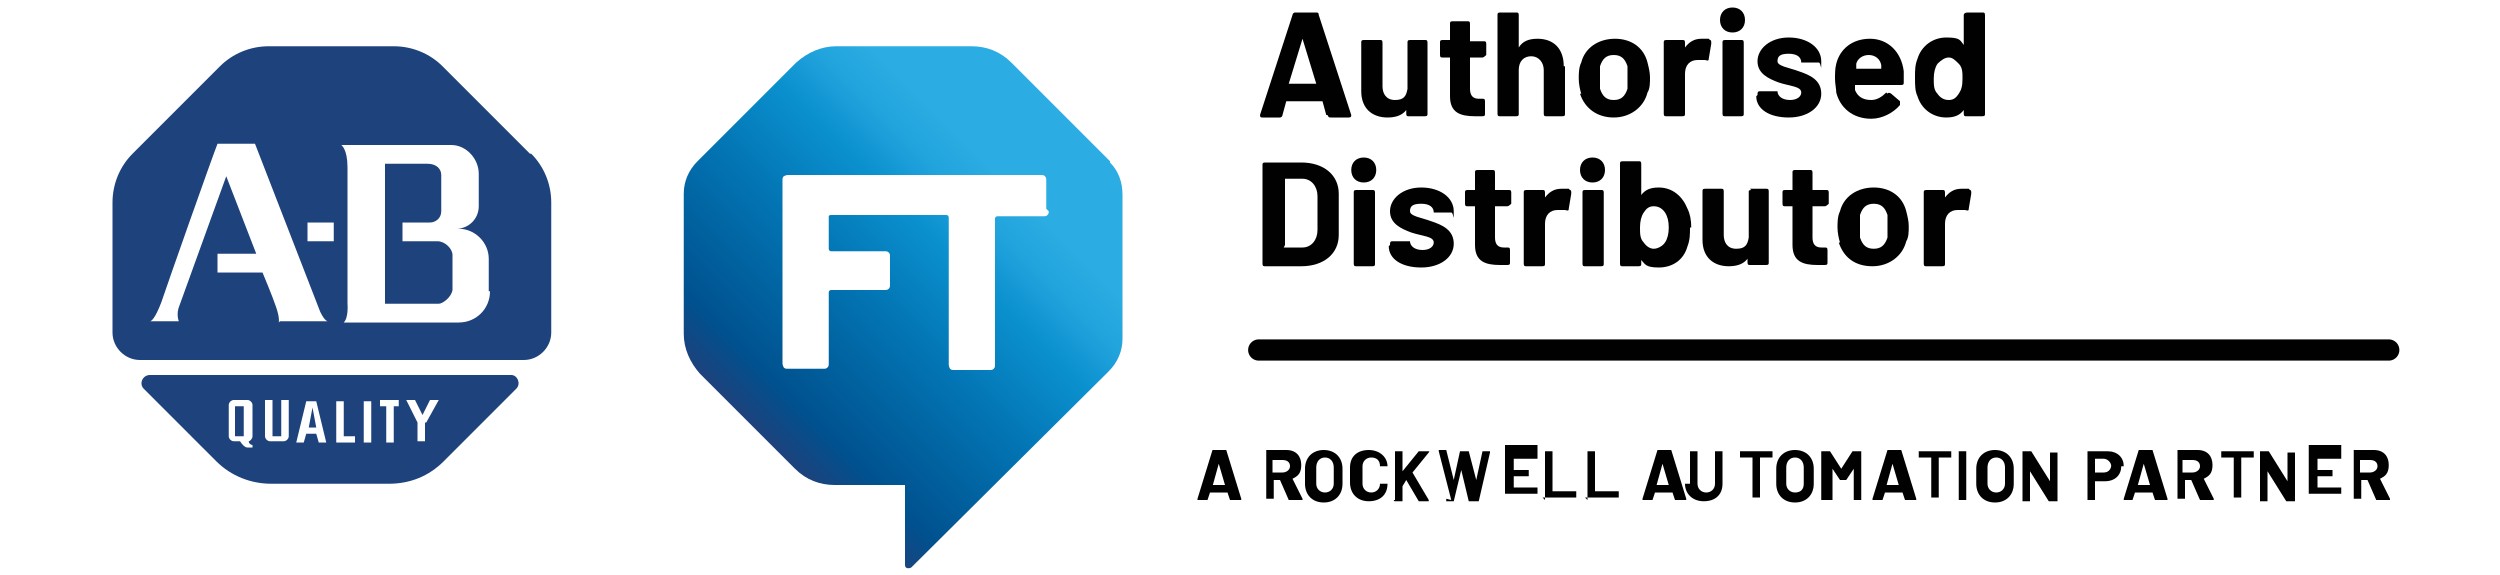 <?xml version="1.0" encoding="UTF-8"?>
<svg id="Layer_1" data-name="Layer 1" xmlns="http://www.w3.org/2000/svg" version="1.1" xmlns:xlink="http://www.w3.org/1999/xlink" viewBox="0 0 200 46">
  <defs>
    <style>
      .cls-1 {
        fill: url(#linear-gradient);
      }

      .cls-1, .cls-2, .cls-3, .cls-4, .cls-5, .cls-6 {
        stroke-width: 0px;
      }

      .cls-2 {
        fill: #231f20;
      }

      .cls-3 {
        fill: #cd1f40;
      }

      .cls-4 {
        fill: #010101;
      }

      .cls-7 {
        fill: none;
        stroke: #010101;
        stroke-linecap: round;
        stroke-miterlimit: 10;
        stroke-width: 1.7px;
      }

      .cls-5 {
        fill: url(#linear-gradient-2);
      }

      .cls-6 {
        fill: #1d427c;
      }

      .cls-8 {
        display: none;
      }
    </style>
    <linearGradient id="linear-gradient" x1="29.9" y1="-36.5" x2="54" y2="-78.3" gradientTransform="translate(0 78.6)" gradientUnits="userSpaceOnUse">
      <stop offset=".3" stop-color="#cd1f40"/>
      <stop offset=".9" stop-color="#f58023"/>
    </linearGradient>
    <linearGradient id="linear-gradient-2" x1="59.8" y1="14.4" x2="84.6" y2="39.2" gradientTransform="translate(0 48) scale(1 -1)" gradientUnits="userSpaceOnUse">
      <stop offset="0" stop-color="#1d427c"/>
      <stop offset=".1" stop-color="#00518e"/>
      <stop offset=".4" stop-color="#0375b4"/>
      <stop offset=".6" stop-color="#0b91cf"/>
      <stop offset=".7" stop-color="#20a2dc"/>
      <stop offset=".8" stop-color="#2bace2"/>
    </linearGradient>
  </defs>
  <g class="cls-8">
    <g id="Logo_Bug" data-name="Logo Bug">
      <g id="RA_Logo_-_Left_4C" data-name="RA Logo - Left 4C">
        <g>
          <path class="cls-1" d="M35.2,14.3L53.6.6c.1,0,.2-.3,0-.5,0,0-.2-.1-.3-.1h-15.1c-1.7,0-3.5.7-4.6,1.9l-9.6,9.6c-1.2,1.2-1.9,2.9-1.9,4.6v13.6c0,1.7.7,3.5,1.9,4.6l9.6,9.6c1.2,1.2,2.9,1.9,4.6,1.9h13.1c.2,0,.3-.1.3-.3s0-.3-.2-.3l-26-12.2c-1.1-.5-1.8-1.6-1.8-2.8v-6.5c0-.7.3-1.3.9-1.7l3.7-2.8v-5.1h6.9Z"/>
          <polygon class="cls-3" points="53.1 19.5 51.3 24.3 54.8 24.3 53.1 19.5"/>
          <path class="cls-3" d="M38.1,19.7c0-1.6-1.1-1.7-2.2-1.7h-2.3v3.6h2.2c1.2,0,2.3-.1,2.3-1.9Z"/>
          <path class="cls-3" d="M66.4,11.8l-8.9-8.9c-.5-.5-1.3-.6-1.9-.2l-17.3,11.6c3.3.2,5.2,1.5,5.2,4.6s-1.4,4.3-3.8,4.6h0c1,.2,1.8.7,2.4,1.5.2.2.3.6.4.8l1.4,4.1,5.8-14.7c.2-.5.7-.9,1.3-.8h5.2l6.8,17.1h-4.2c-.9,0-1.7-.6-2-1.4h0l-.6-1.8h-6.3l-1.2,3.2h-9.3c-.5,0-.9-.4-1-.8l-1.6-4.5c-.2-.8-1-.9-1.7-.9h-1.5v6.3h-5.2v-10.5l-3.2,2.1c-.3.2-.5.5-.5.9v6.6c0,.4.3.8.6,1l29.8,12.5c.6.2,1.2.1,1.6-.3l9.6-9.6c1.1-1.1,1.7-2.5,1.7-4v-14.3c0-1.5-.6-3-1.7-4Z"/>
        </g>
      </g>
    </g>
    <g id="Byline_rule" data-name="Byline rule">
      <path class="cls-2" d="M177.6,32.1h-97.6c-.2,0-.4-.2-.4-.4s.2-.4.4-.4h97.6c.2,0,.4.2.4.4s-.1.4-.4.4h0Z"/>
      <g>
        <path class="cls-2" d="M77.6,44.7l-.2-.6s0,0,0,0h-1.6s0,0,0,0l-.2.6s0,0,0,0h-.8s1.3-4.3,1.3-4.3c0,0,0,0,0,0h1s0,0,0,0l1.3,4.2h0q0,0,0,0h-.8s0,0,0,0h0ZM76.1,43.3h1.1s0,0,0,0l-.6-1.8h0l-.6,1.9s0,0,0,0h0Z"/>
        <path class="cls-2" d="M82.7,44.7l-.8-1.7s0,0,0,0h-.6v1.7s0,0,0,0h-.8s0,0,0,0v-4.2s0,0,0,0h1.8c.2,0,.5,0,.7.1.2,0,.4.3.5.5,0,.2.2.5.2.7s0,.5-.2.7c-.1.2-.4.4-.6.4h0s.9,1.8.9,1.8h0c0,0,0,0,0,0h-.7c0,0,0,0,0,0ZM81.2,41.1v1.1s0,0,0,0h.8c.1,0,.3,0,.4-.1,0,0,.2-.2.2-.4s0-.3-.2-.4c-.1,0-.3-.2-.4-.1h-.9s0,0,0,0h0Z"/>
        <path class="cls-2" d="M84.9,44.6c-.2-.1-.5-.3-.6-.6s-.2-.6-.2-.8v-1.3c0-.3,0-.6.2-.8.1-.2.3-.4.6-.6.6-.3,1.2-.3,1.7,0,.2.1.5.3.6.6s.2.6.2.8v1.3c0,.3,0,.6-.2.8-.1.2-.3.4-.6.6s-.6.2-.9.2-.6,0-.9-.2ZM86.3,43.8c.1-.1.2-.4.2-.6v-1.4c0-.2,0-.4-.2-.6-.1-.1-.4-.2-.6-.2s-.4,0-.6.2-.2.4-.2.6v1.4c0,.2,0,.4.2.6.1.1.4.2.6.2s.4,0,.5-.2Z"/>
        <path class="cls-2" d="M88.8,44.6c-.2-.1-.4-.3-.6-.6s-.2-.5-.2-.8v-1.4c0-.3,0-.6.2-.8.1-.2.3-.4.6-.6.3-.1.6-.2.9-.2s.6,0,.8.2c.2,0,.4.3.6.5s.2.5.2.8c0,0,0,0,0,0h-.7s0,0,0,0h0c0-.2,0-.4-.2-.6-.3-.3-.8-.3-1.1,0-.1.1-.2.3-.2.6v1.5c0,.2,0,.4.2.5.1.1.3.2.6.2.4,0,.7-.3.7-.6h0c0-.1,0-.1,0-.2h.7s0,0,0,0c0,0,0,0,0,0,0,.3,0,.6-.2.8-.1.2-.3.4-.6.5-.3.1-.6.2-.8.2-.4,0-.6,0-.9-.2Z"/>
        <path class="cls-2" d="M91.9,44.7h0v-4.3s0,0,0,0h.8v1.8h0l1.4-1.8s0,0,0,0h.8s0,0,0,0h0s-1.4,1.8-1.4,1.8h0s1.5,2.4,1.5,2.4h0c0,0,0,0,0,0h-.8s0,0,0,0l-1.1-1.8h0l-.4.5h0v1.3s0,0,0,0h-.8s0,0,0,0Z"/>
        <path class="cls-2" d="M96.7,44.7l-1.1-4.2h0s0,0,0,0h.8s0,0,0,0l.6,2.5h0s0,0,0,0l.6-2.5s0,0,0,0h.7s0,0,0,0l.6,2.5h0s0,0,0,0l.6-2.5s0,0,0,0h.7s0,0,0,0l-1,4.2s0,0,0,0h-.6s0,0,0,0l-.6-2.7h0l-.6,2.7s0,0,0,0h-.7s0,0,0,0t0,0Z"/>
        <path class="cls-2" d="M104.3,41.1h-2.1s0,0,0,0v1s0,0,0,0h1.4v.6h0s0,0,0,0h-1.3s0,0,0,0v1s0,0,0,0h2.1s0,0,0,0c0,0,0,0,0,0v.6s0,0,0,0h-3v-4.3s0,0,0,0h2.9s0,0,0,0v.6s0,0,0,0Z"/>
        <path class="cls-2" d="M104.9,44.7s0,0,0,0v-4.2s0,0,0,0h.8s0,0,0,0v3.5s0,0,0,0h2s0,0,0,0h0v.6s0,0,0,0h-2.9s0,0,0,0Z"/>
        <path class="cls-2" d="M108.5,44.7h0v-4.3s0,0,0,0h.8s0,0,0,0v3.5s0,0,0,0h2s0,0,0,0h0v.6s0,0,0,0h-2.9Z"/>
        <path class="cls-2" d="M116,44.7l-.2-.6s0,0,0,0h-1.6s0,0,0,0l-.2.6s0,0,0,0h-.8s1.3-4.3,1.3-4.3c0,0,0,0,0,0h1s0,0,0,0l1.3,4.2h0c0,0,0,0,0,0h-.8s0,0,0,0h0ZM114.5,43.3h1.1s0,0,0,0l-.6-1.8h0l-.6,1.9s0,0,0,0h0Z"/>
        <path class="cls-2" d="M118.2,44.6c-.2-.1-.4-.3-.6-.5-.1-.2-.2-.5-.2-.8v-2.9h0s0,0,0,0h.7s0,0,0,0v2.9c0,.2,0,.4.2.6.1.1.3.2.6.2.2,0,.4,0,.6-.2.1-.1.2-.3.2-.6v-2.9s0,0,0,0h.8v2.9c0,.3,0,.6-.2.8-.1.2-.3.4-.6.5-.3.1-.6.2-.8.2-.4,0-.7-.1-.9-.2Z"/>
        <path class="cls-2" d="M124.4,40.4h0v.6h0s0,0,0,0h-1.1s0,0,0,0v3.5h0s0,0,0,0h-.8v-3.5s0,0,0,0h-1.2v-.6s0,0,0,0h3.1s0,0,0,0Z"/>
        <path class="cls-2" d="M125.5,44.6c-.2-.1-.5-.3-.6-.6s-.2-.6-.2-.8v-1.3c0-.3,0-.6.2-.8.1-.2.3-.4.6-.6.3-.1.6-.2.9-.2s.6,0,.9.2c.2.1.5.3.6.6s.2.6.2.8v1.3c0,.3,0,.6-.2.8-.1.2-.3.4-.6.6-.3.1-.6.2-.9.2s-.6,0-.9-.2ZM127,43.8c.1-.1.2-.4.2-.6v-1.4c0-.2,0-.4-.2-.6-.3-.3-.8-.3-1.1,0-.1.1-.2.4-.2.6v1.4c0,.2,0,.4.2.6.3.3.8.3,1.1,0Z"/>
        <path class="cls-2" d="M131.6,40.3h.7s0,0,0,0v4.2h0s0,0,0,0h-.7s0,0,0,0h0v-2.8h0s0,0,0,0l-.6,1.1s0,0,0,0h-.4s0,0,0,0l-.6-1.1h0s0,0,0,0v2.8h0s0,0,0,0h-.8v-4.3h0s0,0,0,0h.7s0,0,0,0l.9,1.5s0,0,0,0l1-1.5s0,0,0,0Z"/>
        <path class="cls-2" d="M135.9,44.7l-.2-.6s0,0,0,0h-1.5s0,0,0,0l-.2.6s0,0,0,0h-.8s1.3-4.3,1.3-4.3c0,0,0,0,0,0h1s0,0,0,0l1.3,4.2h0q0,0,0,0h-.8s0,0,0,0h0ZM134.4,43.3h1.1s0,0,0,0l-.6-1.8h0l-.6,1.9s0,0,0,0h0Z"/>
        <path class="cls-2" d="M139.9,40.4h0v.6h0s0,0,0,0h-1.1s0,0,0,0v3.5h0s0,0,0,0h-.8v-3.5s0,0,0,0h-1.2s0,0,0,0v-.6h0s0,0,0,0h3.2Z"/>
        <path class="cls-2" d="M140.5,44.7h0v-4.3h0s0,0,0,0h.8v4.3h0s0,0,0,0h-.8Z"/>
        <path class="cls-2" d="M142.8,44.6c-.2-.1-.5-.3-.6-.6-.1-.2-.2-.6-.2-.8v-1.3c0-.3,0-.6.2-.8.1-.2.3-.4.6-.6.6-.3,1.2-.3,1.7,0,.2.1.5.3.6.6s.2.6.2.8v1.3c0,.3,0,.6-.2.8-.1.2-.3.4-.6.6-.3.1-.6.2-.9.2s-.6,0-.9-.2ZM144.3,43.8c.1-.1.2-.4.2-.6v-1.4c0-.2,0-.4-.2-.6-.3-.3-.8-.3-1.1,0-.1.1-.2.4-.2.6v1.4c0,.2,0,.4.2.6.1.1.4.2.6.2s.4,0,.6-.2h0Z"/>
        <path class="cls-2" d="M148.6,40.4h.8v4.3h0s0,0,0,0h-.7s0,0,0,0l-1.6-2.7h0v2.7h0s0,0,0,0h-.7s0,0,0,0h0v-4.2h0s0,0,0,0h.7s0,0,0,0l1.6,2.7h0s0,0,0,0v-2.6h0Z"/>
        <path class="cls-2" d="M154,40.5c.2,0,.4.3.5.5.1.2.2.5.2.7s0,.5-.2.7c-.1.2-.3.4-.5.5s-.5.2-.7.2h-.9s0,0,0,0v1.6s0,0,0,0h-.8v-4.3h0s0,0,0,0h1.7c.3,0,.6,0,.8,0ZM153.6,42.1c.1,0,.2-.3.2-.4s0-.3-.2-.5c-.1,0-.3-.2-.5-.2h-.8v1.2s0,0,0,0h.8c.2,0,.3,0,.5-.1h0Z"/>
        <path class="cls-2" d="M157.6,44.7l-.2-.6s0,0,0,0h-1.6s-.2.6-.2.6c0,0,0,0,0,0h-.8s1.3-4.3,1.3-4.3c0,0,0,0,0,0h1s0,0,0,0l1.3,4.2h0q0,0,0,0h-.8s0,0,0,0h0ZM156,43.3h1.1s0,0,0,0l-.6-1.8h0l-.6,1.9h0Z"/>
        <path class="cls-2" d="M161.4,44.7l-.8-1.7s0,0,0,0h-.6v1.7s0,0,0,0h-.8v-4.3h0s0,0,0,0h1.8c.2,0,.5,0,.7.1.2,0,.4.3.5.5,0,.2.2.5.2.7s0,.5-.2.7c-.1.2-.4.4-.6.4,0,0,0,0,0,0l.9,1.8h0q0,0,0,0h-.7c0,0,0,0,0,0t0,0ZM159.9,41.1v1.1s0,0,0,0h.8c.1,0,.3,0,.4-.1,0,0,.2-.2.2-.4s0-.3-.2-.4c-.1,0-.3-.2-.4-.1h-.9s0,0,0,0h0Z"/>
        <path class="cls-2" d="M166,40.4h0v.6h0s0,0,0,0h-1.1s0,0,0,0v3.5h0s0,0,0,0h-.8v-3.5s0,0,0,0h-1.2s0,0,0,0v-.6s0,0,0,0h3.1s0,0,0,0Z"/>
        <path class="cls-2" d="M169.1,40.4h.8v4.3s0,0,0,0h-.7s0,0,0,0l-1.6-2.7h0v2.7h0s0,0,0,0h-.7s0,0,0,0h0v-4.2h0s0,0,0,0h.7s0,0,0,0l1.6,2.7h0s0,0,0,0v-2.6c0,0,0,0,0,0Z"/>
        <path class="cls-2" d="M173.7,41.1h-2.1s0,0,0,0h0v1s0,0,0,0h1.4v.6h0s0,0,0,0h-1.3s0,0,0,0h0v1h0s2.1,0,2.1,0c0,0,0,0,0,0h0v.6s0,0,0,0h-2.9v-4.3h0s0,0,0,0h2.9v.6c0,0,0,0,0,0Z"/>
        <path class="cls-2" d="M176.7,44.7l-.8-1.7s0,0,0,0h-.6s0,0,0,0v1.7s0,0,0,0h-.8s0,0,0,0v-4.2s0,0,0,0h1.8c.2,0,.5,0,.7.1.2,0,.4.3.5.5,0,.2.2.5.2.7s0,.5-.2.7c-.1.2-.4.4-.6.4,0,0,0,0,0,0l.9,1.8h0q0,0,0,0h-.8c0,0-.1,0-.1,0ZM175.2,41.1v1.1h0s.8,0,.8,0c.1,0,.3,0,.4-.1,0,0,.2-.2.2-.4s0-.3-.2-.4c-.1,0-.3-.2-.4-.1h-.8Z"/>
      </g>
    </g>
    <path class="cls-2" d="M81.6,24.2c-.5-.2-.9-.5-1.2-.9-.3-.4-.4-.9-.4-1.4v-.3s0,0,0,0t0,0h1.5s0,0,0,0t0,0v.2c0,.4.2.7.5.9.4.3.8.4,1.3.4.4,0,.7,0,1-.3.2-.2.3-.5.3-.7s0-.4-.2-.5c-.2-.1-.4-.3-.6-.4-.2,0-.6-.3-1.1-.5-.5-.2-1-.4-1.5-.6-.4-.2-.7-.5-1-.8-.3-.4-.4-.8-.4-1.3s.1-1,.4-1.3c.3-.4.6-.7,1.1-.9.5-.2,1.1-.3,1.7-.3s1.2,0,1.7.4.9.6,1.2,1c.3.4.5.9.4,1.5v.2c0,0,0,.1-.1.1h-1.5c0,0-.1,0-.1-.1h0c0-.5-.2-.8-.5-1-.4-.3-.8-.4-1.2-.4-.3,0-.7,0-1,.3-.2.2-.4.4-.3.7,0,.2,0,.4.2.6.2.2.4.3.6.4.3.1.7.3,1.2.5s1,.4,1.4.6.7.5,1,.8c.3.4.5.8.4,1.3,0,.7-.3,1.5-.9,1.9-.7.5-1.5.7-2.4.7-.6-.1-1.2-.2-1.8-.5Z"/>
    <path class="cls-2" d="M93.8,21.6c0,0,0,.1-.1.1h-4s0,0,0,0c0,.2,0,.4.1.5.3.5.8.8,1.4.7.5,0,1-.2,1.3-.6,0,0,0,0,.1,0s0,0,0,0l.9.9s0,0,0,0c0,0,0,0,0,0-.3.4-.7.6-1.1.8-.5.2-1,.3-1.5.3s-1.3-.1-1.9-.5c-.5-.3-.9-.8-1.1-1.4-.2-.6-.3-1.1-.3-1.7s0-.8.2-1.2c.2-.6.6-1.1,1-1.5.5-.4,1.2-.6,1.7-.6.8,0,1.5.2,2.1.7.6.6.9,1.2,1,2,0,.5,0,.9,0,1.2ZM89.7,20.1c0,.1,0,.3,0,.4s0,0,0,0h2.3s0,0,0,0c0-.2,0-.4,0-.4,0-.2-.2-.5-.4-.6-.2-.1-.5-.2-.7-.2-.5,0-.9.3-1.1.8Z"/>
    <path class="cls-2" d="M99,17.9s0,.1,0,.2l-.3,1.5c0,0,0,.1-.2,0-.1,0-.3,0-.5,0s-.2,0-.3,0c-.3,0-.6.1-.8.3-.2.2-.3.5-.3.8v3.5s0,0,0,0t0,0h-1.5s0,0,0,0t0,0v-6.4c0,0,0-.1.1-.1h1.5c0,0,.1,0,.1.1v.5s0,0,0,0h0c.3-.5.8-.8,1.4-.8.2,0,.5,0,.7.2Z"/>
    <path class="cls-2" d="M101.7,24.3l-2.1-6.4h0c0-.1,0-.1.1-.1h1.7c0,0,.1,0,.2.1l1.1,3.9s0,0,0,0,0,0,0,0l1.1-3.9c0,0,0-.1.2-.1h1.7s0,0,0,0c0,0,0,0,0,.1l-2,6.3c0,0,0,.1-.2.1h-1.7s-.1,0-.1-.2Z"/>
    <path class="cls-2" d="M106.9,16.8c-.2-.2-.3-.5-.3-.7,0-.6.5-1,1-1s1,.5,1,1h0c0,.6-.5,1-1,1-.3,0-.5,0-.7-.3ZM106.8,24.4s0,0,0,0v-6.4c0,0,0-.1.1-.1h1.5c0,0,.1,0,.1.1h0v6.3c0,0,0,.1-.1.1h-1.5s0,0,0,0Z"/>
    <path class="cls-2" d="M111.1,24.1c-.5-.3-.9-.8-1.1-1.4-.1-.5-.2-1-.2-1.5s0-1,.2-1.5c.2-.6.6-1.1,1.1-1.4.6-.3,1.2-.5,1.8-.5s1.3.2,1.8.5c.5.3.9.8,1,1.3,0,.1,0,.3,0,.5h0c0,.1,0,.2-.1.2h0l-1.5.2h0c0,0-.1,0-.1-.1v-.2c0-.2-.2-.4-.5-.6s-.5-.2-.7-.2-.5,0-.7.2-.3.3-.4.6c0,.3-.1.7-.1,1.1s0,.7.1,1.1c.1.5.6.8,1.1.8s.5,0,.7-.2.4-.4.4-.6h0c0-.2,0-.3.2-.3l1.5.2c0,0,.1,0,.1.1,0,.1,0,.3,0,.4-.1.6-.5,1.1-1,1.4-.6.3-1.2.5-1.8.5-.6,0-1.2,0-1.7-.4Z"/>
    <path class="cls-2" d="M122.8,21.6c0,0,0,.1-.1.1h-4s0,0,0,0c0,.2,0,.4.1.5.3.5.8.8,1.4.7.5,0,1-.2,1.3-.6,0,0,0,0,0,0s0,0,0,0l.9.9s0,0,0,0c0,0,0,0,0,0-.3.4-.7.6-1.1.8-.5.2-1,.3-1.5.3s-1.3-.1-1.9-.5c-.5-.3-.9-.8-1.1-1.4-.2-.6-.3-1.1-.3-1.7s0-.8.2-1.2c.2-.6.6-1.1,1.1-1.5s1.2-.6,1.7-.6c.8,0,1.5.2,2.1.7.6.6.9,1.2,1,2,0,.5,0,.9,0,1.2ZM118.6,20.1c0,.1,0,.3,0,.4t0,0h2.2s0,0,0,0c0-.2,0-.4,0-.4,0-.2-.2-.5-.4-.6s-.5-.2-.7-.2c-.5,0-.9.3-1,.8h0Z"/>
    <path class="cls-2" d="M131.8,15.8c.4.2.8.6,1,1,.2.5.4,1,.4,1.5s-.1,1-.4,1.4-.6.7-1,1c-.5.2-1,.4-1.5.3h-1.8s0,0,0,0h0v3.3c0,0,0,.1-.1.1h-1.5c0,0-.1,0-.1-.1v-8.7c0,0,0-.1.1-.1h3.6c.4,0,1,0,1.4.3ZM131,19.2c.2-.2.4-.6.4-.9s-.1-.7-.4-.9c-.3-.2-.6-.4-1-.4h-1.6s0,0,0,0h0v2.4s0,0,0,0h1.6c.4,0,.7,0,1-.3Z"/>
    <path class="cls-2" d="M138.2,17.9s0,.1,0,.2l-.3,1.5c0,0,0,.1-.2,0s-.3,0-.5,0-.2,0-.3,0c-.3,0-.6.1-.8.3-.2.2-.3.5-.3.8v3.5s0,0,0,0t0,0h-1.5s0,0,0,0t0,0v-6.4c0,0,0-.1.1-.1h1.5c0,0,.1,0,.1.1v.5s0,0,0,0h0c.3-.5.8-.8,1.4-.8.2,0,.5,0,.7.2Z"/>
    <path class="cls-2" d="M140,24c-.5-.4-.9-.9-1.1-1.6-.1-.4-.2-.9-.2-1.3s0-.9.2-1.4c.2-.6.6-1.2,1.1-1.5.6-.4,1.2-.6,1.8-.6s1.3.2,1.8.6.9.9,1.1,1.5c.1.5.2.9.2,1.3s0,.9-.2,1.3c-.2.6-.6,1.2-1.1,1.6-.6.4-1.2.6-1.8.6-.6,0-1.3-.1-1.8-.5ZM142.6,22.8c.2-.2.4-.4.4-.7,0-.3,0-.6,0-.9s0-.6,0-.9c0-.3-.2-.5-.5-.7-.4-.3-1-.3-1.4,0-.2.2-.4.4-.4.7,0,.3,0,.6,0,.9s0,.6,0,.9c0,.3.2.5.4.7.2.2.5.3.7.3s.6,0,.7-.3Z"/>
    <path class="cls-2" d="M147.4,24.3l-2.1-6.4h0c0-.1,0-.1.1-.1h1.7c0,0,.1,0,.2.1l1.1,3.9s0,0,0,0,0,0,0,0l1.1-3.9c0,0,0-.1.2-.1h1.7s0,0,.1,0h0c0,.1-2.1,6.4-2.1,6.4,0,0,0,.1-.2.1h-1.7s0,0-.1-.2Z"/>
    <path class="cls-2" d="M152.7,16.8c-.2-.2-.3-.5-.3-.7,0-.6.4-1.1,1-1.1.6,0,1.1.4,1.1,1h0c0,.4,0,.7-.3.9-.5.4-1.1.4-1.5,0h0ZM152.6,24.4s0,0,0,0v-6.4s0,0,0,0t0,0h1.5s0,0,0,0t0,0v6.3s0,0,0,0t0,0h-1.5s0,0,0,0h0Z"/>
    <path class="cls-2" d="M159.9,15.5s0,0,0,0h1.5s0,0,0,0t0,0v8.7s0,0,0,0t0,0h-1.5s0,0,0,0t0,0v-.4s0,0,0,0h0c-.3.5-.9.7-1.5.7s-1.1-.2-1.6-.5c-.5-.4-.8-.8-.9-1.4-.3-1-.3-2.1,0-3.2.2-.5.5-1,.9-1.3.5-.3,1-.5,1.6-.5.6,0,1.1.2,1.4.6,0,0,0,0,0,0h0v-2.8q0,0,0-.1ZM159.8,21.2c0-.5,0-.9-.3-1.3-.2-.3-.5-.5-.9-.5s-.7.2-.9.5c-.2.4-.4.9-.3,1.4,0,.5,0,.9.3,1.3.2.4.6.6,1,.6s.7-.2.9-.6c.2-.4.2-.9.2-1.3Z"/>
    <path class="cls-2" d="M168.9,21.6c0,0,0,.1-.1.1h-4s0,0,0,0c0,.2,0,.4.1.5.3.5.8.8,1.4.7.5,0,1-.2,1.3-.6,0,0,0,0,0,0s0,0,0,0l.9.9s0,0,0,0c0,0,0,0,0,0-.3.4-.7.6-1.1.8-.5.2-1,.3-1.5.3s-1.3-.1-1.9-.5c-.5-.3-.9-.8-1.1-1.4-.2-.6-.3-1.1-.3-1.7s0-.8.2-1.2c.2-.6.6-1.1,1-1.5.5-.4,1.2-.6,1.7-.6.8,0,1.5.2,2.1.7.6.6.9,1.2,1,2,.1.5.1.9.1,1.2ZM164.8,20.1c0,0,0,.3,0,.4t0,0h2.3s0,0,0,0c0-.2,0-.4,0-.4,0-.2-.2-.5-.4-.6s-.5-.2-.7-.2c-.5,0-1,.3-1.1.8h0Z"/>
    <path class="cls-2" d="M174.1,17.9c0,0,0,.1,0,.2l-.3,1.5c0,0,0,.1-.2,0s-.3,0-.5,0-.2,0-.3,0c-.3,0-.6.1-.8.3-.2.2-.3.5-.3.8v3.5s0,0,0,0t0,0h-1.5c0,0-.1,0-.1-.1v-6.4s0,0,0,0t0,0h1.5s0,0,0,0t0,0v.5h0s0,0,0,0h0c.3-.5.8-.8,1.4-.8.3,0,.5,0,.7.2Z"/>
    <g>
      <path class="cls-2" d="M85.9,11.4l-.4-1.2s0,0,0,0h-3.2s0,0,0,0l-.4,1.2c0,0,0,.1-.2.1h-1.7s0,0-.1,0c0,0,0,0,0-.1l2.8-8.7c0,0,0-.1.2-.1h2c0,0,.1,0,.2.1l2.8,8.7h0c0,.1,0,.2-.1.2h-1.7s0,0-.1-.1ZM82.7,8.7h2.3s0,0,0,0l-1.2-3.8s0,0,0,0c0,0,0,0,0,0l-1.2,3.8c0,0,0,0,0,0Z"/>
      <path class="cls-2" d="M92.8,5s0,0,0,0h1.5s0,0,0,0t0,0v6.3s0,0,0,0t0,0h-1.5s0,0,0,0t0,0v-.5s0,0,0,0c0,0,0,0,0,0-.3.5-.9.7-1.6.7s-1.2-.2-1.6-.6-.6-1-.6-1.7v-4.3s0,0,0,0t0,0h1.5s0,0,0,0t0,0v3.9c0,.3,0,.6.3.8.2.2.5.3.8.3s.6,0,.7-.3c.2-.2.3-.4.4-.7v-4s0,0,0,0Z"/>
      <path class="cls-2" d="M99.6,6.4s0,0,0,0h-1.2s0,0,0,0v2.7c0,.3,0,.5.2.6.1.1.3.2.6.2h.4s0,0,0,0t0,0v1.2c0,0,0,.1-.1.2-.4,0-.6,0-.8,0-.7,0-1.2-.1-1.6-.4s-.6-.7-.6-1.3v-3.5s0,0,0,0h-.7s0,0,0,0t0,0v-1.2s0,0,0,0t0,0h.7s0,0,0,0v-1.6s0,0,0,0t0,0h1.4s0,0,0,0t0,0v1.5s0,0,0,0h1.2s0,0,0,0t0,0v1.2c0,0,0,0,0,.1Z"/>
      <path class="cls-2" d="M105.9,5.5c.4.4.6,1,.6,1.7v4.2s0,0,0,0t0,0h-1.5s0,0,0,0t0,0v-3.9c0-.3,0-.6-.3-.8-.2-.2-.5-.3-.8-.3s-.6,0-.8.3c-.2.2-.3.5-.3.8v3.9s0,0,0,0t0,0h-1.5s0,0,0,0t0,0V2.8s0,0,0,0t0,0h1.5s0,0,0,0t0,0v2.9s0,0,0,0h0c.4-.5.9-.7,1.6-.7.6,0,1.2.2,1.6.6Z"/>
      <path class="cls-2" d="M108.9,11.1c-.5-.4-.9-.9-1.1-1.6-.1-.4-.2-.8-.2-1.3s0-1,.2-1.4c.2-.6.6-1.2,1.1-1.5.5-.4,1.2-.6,1.8-.6s1.3.2,1.8.6c.5.4.8.9,1.1,1.5.1.4.2.9.2,1.3s0,.9-.2,1.3c-.2.7-.6,1.2-1.1,1.6s-1.1.6-1.8.6c-.7,0-1.3,0-1.8-.5ZM111.4,9.9c.2-.2.3-.4.4-.7,0-.3,0-.6,0-.9s0-.6,0-.9c0-.3-.2-.5-.5-.7-.2-.2-.5-.2-.7-.2s-.6,0-.7.2c-.2.2-.3.4-.4.7,0,.2,0,.5,0,.9s0,.7,0,.9c0,.3.2.6.4.7.2.2.5.3.7.3.4,0,.6,0,.8-.3Z"/>
      <path class="cls-2" d="M119,5.1s0,0,0,.2l-.3,1.5c0,0,0,.1-.2,0-.1,0-.3,0-.5,0s-.2,0-.3,0c-.3,0-.6.1-.8.3s-.3.5-.3.8v3.5s0,0,0,0t0,0h-1.5s0,0,0,0t0,0v-6.3s0,0,0,0t0,0h1.5s0,0,0,0t0,0v.5s0,0,0,0h0c.4-.5.8-.8,1.4-.8.2,0,.5,0,.7.1Z"/>
      <path class="cls-2" d="M120.2,3.9c-.2-.2-.3-.4-.3-.7s0-.6.3-.7c.2-.2.4-.3.7-.3s.6,0,.7.3c.2.2.3.4.3.7s0,.6-.3.7c-.2.2-.4.3-.7.3s-.6,0-.7-.3ZM120,11.5s0,0,0,0v-6.4s0,0,0,0t0,0h1.5s0,0,0,0t0,0v6.3s0,0,0,0t0,0h-1.5s0,0,0,0Z"/>
      <path class="cls-2" d="M124.3,11.4c-.4-.2-.8-.4-1-.7-.2-.3-.4-.6-.4-1h0c0-.2,0-.2,0-.2t0,0h1.4s0,0,0,0t0,0h0c0,.2,0,.4.3.5.2.1.5.2.8.2s.5,0,.7-.2.3-.3.3-.4,0-.3-.2-.4c-.1,0-.4-.1-.8-.2-.4,0-.7-.2-1-.3-.6-.2-1-.4-1.3-.7-.3-.3-.5-.7-.5-1.2s.2-1.2.7-1.5,1.2-.6,2-.6,1,0,1.4.3c.4.2.7.4,1,.7s.3.7.3,1.1,0,0,0,0t0,0h-1.4s0,0,0,0t0,0c0-.2,0-.4-.3-.5-.2-.1-.5-.2-.8-.2s-.5,0-.7.1-.3.2-.3.4,0,.3.3.4c.2,0,.5.2.9.3,0,0,.2,0,.3,0s.2,0,.4,0c.6.2,1.1.4,1.4.7.4.3.5.7.5,1.2s-.2,1.2-.7,1.5c-.5.4-1.2.6-2,.6-.4,0-.9,0-1.3-.1Z"/>
      <path class="cls-2" d="M135.5,8.7c0,0,0,.1-.2.1h-4s0,0,0,0c0,.2,0,.3.1.5.2.5.7.7,1.4.7s1-.2,1.3-.7c0,0,0,0,.1,0s0,0,0,0l.9.9s0,0,0,.1c0,0,0,0,0,0-.3.4-.6.6-1.1.8s-.9.3-1.5.3-1.4-.2-1.9-.5-.9-.8-1.1-1.4c-.2-.4-.3-1-.3-1.7s0-.9.2-1.2c.2-.6.6-1.1,1.1-1.5.5-.4,1.1-.6,1.7-.6s1.6.2,2.1.7.8,1.2,1,2c0,.4,0,.8,0,1.2ZM131.4,7.2c0,0,0,.2,0,.4t0,0h2.2s0,0,0,0c0-.2,0-.4,0-.4,0-.3-.2-.5-.4-.6s-.4-.2-.7-.2c-.5,0-.9.3-1,.8Z"/>
      <path class="cls-2" d="M140.8,2.6s0,0,0,0h1.5s0,0,0,0t0,0v8.7s0,0,0,0t0,0h-1.5s0,0,0,0t0,0v-.4s0,0,0,0h0c-.4.5-.9.7-1.5.7s-1.1-.2-1.6-.5c-.4-.3-.7-.8-.9-1.4-.1-.5-.2-1-.2-1.6s0-1.2.2-1.6c.2-.6.5-1,.9-1.3s1-.5,1.6-.5,1.1.2,1.4.6c0,0,0,0,0,0h0v-2.8s0,0,0,0ZM140.7,8.3c0-.6,0-1-.3-1.3s-.5-.5-.9-.5-.7.2-.9.5-.3.8-.3,1.4,0,1,.3,1.3c.2.4.6.6,1,.6s.7-.2.9-.6c.1-.4.2-.8.2-1.3Z"/>
    </g>
  </g>
  <g>
    <g id="Byline_rule-2" data-name="Byline &amp;amp; rule">
      <line class="cls-7" x1="100.7" y1="28" x2="191.1" y2="28"/>
      <g>
        <path class="cls-4" d="M98.4,40l-.2-.6s0,0,0,0h-1.4s0,0,0,0l-.2.6s0,0-.1,0h-.7c0,0,0,0,0-.1l1.2-3.9s0,0,.1,0h.9s0,0,.1,0l1.2,3.9s0,.1,0,.1h-.7s0,0,0,0ZM97,38.8h1s0,0,0,0l-.5-1.7s0,0,0,0l-.5,1.8s0,0,0,0Z"/>
        <path class="cls-4" d="M103.1,40l-.7-1.6h0s-.5,0-.5,0t0,0v1.5s0,0,0,0h-.6c0,0,0,0,0,0v-3.9s0,0,0,0h1.6c.8,0,1.2.5,1.2,1.2s-.3.9-.7,1.1c0,0,0,0,0,0l.8,1.6s0,.1,0,.1h-.6c0,0-.1,0-.1,0ZM101.8,36.8v1s0,0,0,0h.8c.3,0,.6-.2.6-.5s-.2-.5-.6-.5h-.8s0,0,0,0Z"/>
        <path class="cls-4" d="M104.4,38.7v-1.2c0-.9.6-1.5,1.5-1.5s1.5.6,1.5,1.5v1.2c0,.9-.6,1.5-1.5,1.5s-1.5-.6-1.5-1.5ZM106.7,38.7v-1.3c0-.5-.3-.8-.7-.8s-.7.3-.7.8v1.3c0,.4.3.7.7.7.4,0,.7-.3.7-.7Z"/>
        <path class="cls-4" d="M108,38.7v-1.3c0-.9.6-1.4,1.5-1.4s1.5.6,1.5,1.3,0,0,0,0h-.6q0,0,0,0h0c0-.5-.3-.7-.7-.7s-.7.3-.7.7v1.4c0,.4.3.7.7.7s.7-.3.7-.7,0,0,0,0h.6s0,0,0,0h0c0,.9-.6,1.4-1.5,1.4-.9,0-1.5-.6-1.5-1.5Z"/>
        <path class="cls-4" d="M111.6,40v-3.9s0,0,0,0h.6c0,0,0,0,0,0v1.6s0,0,0,0l1.3-1.6s0,0,.1,0h.7c0,0,.1,0,0,.1l-1.3,1.6h0s1.3,2.2,1.3,2.2c0,0,0,.1,0,.1h-.7s0,0-.1,0l-1-1.7s0,0,0,0l-.3.5h0v1.2s0,0,0,0h-.6c0,0-.1,0-.1-.1Z"/>
        <path class="cls-4" d="M116.1,40l-1-3.9s0-.1,0-.1h.6s0,0,0,0l.6,2.4s0,0,0,0l.5-2.3s0,0,0,0h.6s0,0,.1,0l.6,2.3s0,0,0,0l.5-2.3s0,0,0,0h.6c0,0,0,0,0,.1l-.9,3.9s0,0-.1,0h-.6s0,0-.1,0l-.6-2.5s0,0,0,0l-.6,2.5s0,0,0,0h-.6c0,0,0,0,0-.2Z"/>
        <path class="cls-4" d="M123,36.7h-1.9s0,0,0,0v.9s0,0,0,0h1.2c0,0,0,0,0,0v.5s0,0,0,0h-1.2s0,0,0,0v.9s0,0,0,0h1.9s0,0,0,0v.5s0,0,0,0h-2.6s0,0,0,0v-3.9s0,0,0,0h2.6s0,0,0,0v.5s0,0,0,0Z"/>
        <path class="cls-4" d="M123.6,40v-3.9s0,0,0,0h.6s0,0,0,0v3.2s0,0,0,0h1.9c0,0,0,0,0,0v.5s0,0,0,0h-2.6c0,0-.1,0-.1,0Z"/>
        <path class="cls-4" d="M127,40v-3.9s0,0,0,0h.6s0,0,0,0v3.2s0,0,0,0h1.9c0,0,0,0,0,0v.5s0,0,0,0h-2.6c0,0-.1,0-.1,0Z"/>
        <path class="cls-4" d="M134,40l-.2-.6s0,0,0,0h-1.4s0,0,0,0l-.2.6s0,0-.1,0h-.7c0,0,0,0,0-.1l1.2-3.9s0,0,.1,0h.9s0,0,.1,0l1.2,3.9s0,.1,0,.1h-.7s0,0,0,0ZM132.5,38.8h1s0,0,0,0l-.5-1.7s0,0,0,0l-.5,1.8s0,0,0,0Z"/>
        <path class="cls-4" d="M135.2,38.7v-2.6s0,0,0,0h.6s0,0,0,0v2.6c0,.4.3.7.7.7s.7-.3.7-.7v-2.6s0,0,0,0h.6s0,0,0,0v2.6c0,.9-.6,1.4-1.5,1.4s-1.5-.6-1.5-1.4Z"/>
        <path class="cls-4" d="M141.8,36.1v.5s0,0,0,0h-1s0,0,0,0v3.2s0,0,0,0h-.6s0,0,0,0v-3.2s0,0,0,0h-1c0,0,0,0,0,0v-.5s0,0,0,0h2.9c0,0,0,0,0,0Z"/>
        <path class="cls-4" d="M142.1,38.7v-1.2c0-.9.6-1.5,1.5-1.5s1.5.6,1.5,1.5v1.2c0,.9-.6,1.5-1.5,1.5s-1.5-.6-1.5-1.5ZM144.3,38.7v-1.3c0-.5-.3-.8-.7-.8s-.7.3-.7.8v1.3c0,.4.3.7.7.7.5,0,.7-.3.7-.7Z"/>
        <path class="cls-4" d="M145.7,40v-3.9s0,0,0,0h.6s0,0,.1,0l.9,1.4s0,0,0,0l.9-1.4s0,0,.1,0h.6s0,0,0,0v3.9s0,0,0,0h-.6s0,0,0,0v-2.5s0,0,0,0l-.6.9s0,0-.1,0h-.3s0,0-.1,0l-.6-.9s0,0,0,0v2.5s0,0,0,0h-.6s0,0,0,0Z"/>
        <path class="cls-4" d="M152.4,40l-.2-.6s0,0,0,0h-1.4s0,0,0,0l-.2.6s0,0-.1,0h-.7c0,0,0,0,0-.1l1.2-3.9s0,0,.1,0h.9s0,0,.1,0l1.2,3.9s0,.1,0,.1h-.7s0,0,0,0ZM150.9,38.8h1s0,0,0,0l-.5-1.7s0,0,0,0l-.5,1.8h0Z"/>
        <path class="cls-4" d="M156.1,36.1v.5s0,0,0,0h-1s0,0,0,0v3.2s0,0,0,0h-.6c0,0,0,0,0,0v-3.2s0,0,0,0h-1s0,0,0,0v-.5s0,0,0,0h2.9c0,0,.1,0,.1,0Z"/>
        <path class="cls-4" d="M156.7,40v-3.9s0,0,0,0h.6s0,0,0,0v3.9s0,0,0,0h-.6s0,0,0,0Z"/>
        <path class="cls-4" d="M158.1,38.7v-1.2c0-.9.6-1.5,1.5-1.5s1.5.6,1.5,1.5v1.2c0,.9-.6,1.5-1.5,1.5s-1.5-.6-1.5-1.5ZM160.4,38.7v-1.3c0-.5-.3-.8-.7-.8s-.7.3-.7.8v1.3c0,.4.3.7.7.7.4,0,.7-.3.7-.7Z"/>
        <path class="cls-4" d="M161.8,40v-3.9s0,0,0,0h.6s0,0,.1,0l1.5,2.4s0,0,0,0v-2.3s0,0,0,0h.6s0,0,0,0v3.9s0,0,0,0h-.6s0,0-.1,0l-1.5-2.4s0,0,0,0v2.4s0,0,0,0h-.6s0,0,0,0Z"/>
        <path class="cls-4" d="M169.7,37.3c0,.7-.5,1.2-1.3,1.2h-.8s0,0,0,0v1.5s0,0,0,0h-.6s0,0,0,0v-3.9s0,0,0,0h1.6c.8,0,1.3.5,1.3,1.2ZM168.9,37.3c0-.3-.3-.6-.6-.6h-.7s0,0,0,0v1.1s0,0,0,0h.7c.4,0,.6-.3.6-.6Z"/>
        <path class="cls-4" d="M172.4,40l-.2-.6s0,0,0,0h-1.4s0,0,0,0l-.2.6s0,0-.1,0h-.6c0,0,0,0,0-.1l1.2-3.9s0,0,.1,0h.9s0,0,.1,0l1.2,3.9s0,.1,0,.1h-.7q0,0-.1,0ZM171,38.8h1s0,0,0,0l-.5-1.7s0,0,0,0l-.5,1.8s0,0,0,0Z"/>
        <path class="cls-4" d="M176,40l-.7-1.6h0s-.5,0-.5,0t0,0v1.5s0,0,0,0h-.6s0,0,0,0v-3.9s0,0,0,0h1.6c.8,0,1.2.5,1.2,1.2s-.3.9-.7,1.1c0,0,0,0,0,0l.8,1.6s0,.1,0,.1h-.6c0,0-.1,0-.1,0ZM174.6,36.8v1s0,0,0,0h.8c.3,0,.6-.2.6-.5s-.2-.5-.6-.5h-.8s0,0,0,0Z"/>
        <path class="cls-4" d="M180.3,36.1v.5s0,0,0,0h-1s0,0,0,0v3.2s0,0,0,0h-.6c0,0,0,0,0,0v-3.2s0,0,0,0h-1s0,0,0,0v-.5s0,0,0,0h2.9c0,0,.1,0,.1,0Z"/>
        <path class="cls-4" d="M180.8,40v-3.9s0,0,0,0h.6s0,0,.1,0l1.5,2.4s0,0,0,0v-2.3s0,0,0,0h.6s0,0,0,0v3.9s0,0,0,0h-.6s0,0-.1,0l-1.5-2.4s0,0,0,0v2.4s0,0,0,0h-.6s0,0,0,0Z"/>
        <path class="cls-4" d="M187.3,36.7h-1.9s0,0,0,0v.9s0,0,0,0h1.2c0,0,0,0,0,0v.5s0,0,0,0h-1.2s0,0,0,0v.9s0,0,0,0h1.9s0,0,0,0v.5s0,0,0,0h-2.6s0,0,0,0v-3.9s0,0,0,0h2.6s0,0,0,0v.5s0,0,0,0Z"/>
        <path class="cls-4" d="M190.1,40l-.7-1.6h0s-.5,0-.5,0t0,0v1.5s0,0,0,0h-.6s0,0,0,0v-3.9s0,0,0,0h1.6c.8,0,1.2.5,1.2,1.2s-.3.9-.7,1.1c0,0,0,0,0,0l.8,1.6s0,.1,0,.1h-.6c0,0-.1,0-.1,0ZM188.8,36.8v1s0,0,0,0h.8c.3,0,.6-.2.6-.5s-.2-.5-.6-.5h-.8s0,0,0,0Z"/>
      </g>
    </g>
    <g id="Title_Text" data-name="Title Text">
      <g>
        <path class="cls-4" d="M106.1,9.2l-.3-1.1s0,0,0,0h-2.9s0,0,0,0l-.3,1.1c0,.1-.1.2-.2.2h-1.4c-.1,0-.2,0-.2-.2l2.6-8c0-.1.1-.2.2-.2h1.7c.1,0,.2,0,.2.2l2.6,8c0,.1,0,.2-.2.2h-1.4c-.2,0-.2,0-.3-.2ZM103.2,6.7h2.1s0,0,0,0l-1.1-3.6s0,0,0,0l-1.1,3.6c0,0,0,0,0,0Z"/>
        <path class="cls-4" d="M112.7,3.2h1.3c.1,0,.2,0,.2.2v5.7c0,.1,0,.2-.2.2h-1.3c-.1,0-.2,0-.2-.2v-.3s0,0,0,0c-.3.4-.8.6-1.5.6-1.2,0-2.1-.7-2.1-2.1v-3.9c0-.1,0-.2.2-.2h1.3c.1,0,.2,0,.2.2v3.5c0,.6.3,1.1,1,1.1s.9-.3,1-.9v-3.7c0-.1,0-.2.2-.2Z"/>
        <path class="cls-4" d="M118.7,4.6h-1.1s0,0,0,0v2.5c0,.5.2.8.7.8h.3c.1,0,.2,0,.2.2v1c0,.1,0,.2-.2.2-.2,0-.4,0-.6,0-1.2,0-2-.3-2-1.6v-3.1s0,0,0,0h-.6c-.1,0-.2,0-.2-.2v-1c0-.1,0-.2.2-.2h.6s0,0,0,0v-1.3c0-.1,0-.2.2-.2h1.2c.1,0,.2,0,.2.2v1.4s0,0,0,0h1.1c.1,0,.2,0,.2.2v.9c0,0-.2.2-.3.2Z"/>
        <path class="cls-4" d="M125.2,5.3v3.8c0,.1,0,.2-.2.2h-1.3c-.1,0-.2,0-.2-.2v-3.5c0-.6-.4-1.1-1-1.1s-1,.4-1,1.1v3.5c0,.1,0,.2-.2.2h-1.3c-.1,0-.2,0-.2-.2V1.2c0-.1,0-.2.2-.2h1.3c.1,0,.2,0,.2.2v2.6s0,0,0,0c.3-.5.8-.7,1.5-.7,1.3,0,2.1.8,2.1,2.2Z"/>
        <path class="cls-4" d="M126.5,7.5c-.1-.3-.2-.8-.2-1.2s0-.9.2-1.3c.3-1.2,1.4-1.9,2.7-1.9s2.3.7,2.6,1.9c.1.4.2.8.2,1.2s0,.9-.2,1.2c-.3,1.2-1.4,2-2.7,2-1.3,0-2.3-.7-2.7-1.9ZM130.2,7.1c0-.3,0-.6,0-.9s0-.6,0-.9c-.2-.6-.5-.9-1.1-.9s-.9.3-1.1.9c0,.2,0,.5,0,.9s0,.6,0,.9c.2.6.5.9,1.1.9s.9-.3,1.1-.9Z"/>
        <path class="cls-4" d="M136.8,3.2c.1,0,.1.1.1.3l-.2,1.2c0,.1,0,.2-.3.1-.2,0-.4,0-.6,0-.6,0-1,.4-1,1.1v3.2c0,.1,0,.2-.2.2h-1.3c-.1,0-.2,0-.2-.2V3.4c0-.1,0-.2.2-.2h1.3c.1,0,.2,0,.2.2v.4s0,0,0,0c.3-.4.7-.7,1.3-.7.3,0,.5,0,.6,0Z"/>
        <path class="cls-4" d="M137.6,1.6c0-.6.4-1,1-1s1,.4,1,1-.4,1-1,1-1-.4-1-1ZM137.8,9.1V3.4c0-.1,0-.2.2-.2h1.3c.1,0,.2,0,.2.2v5.7c0,.1,0,.2-.2.2h-1.3c-.1,0-.2,0-.2-.2Z"/>
        <path class="cls-4" d="M140.6,7.6h0c0-.2,0-.3.2-.3h1.2c.1,0,.2,0,.2,0h0c0,.4.4.7,1,.7s.9-.3.9-.6c0-.5-.9-.5-1.8-.8-.8-.3-1.7-.7-1.7-1.7s1-1.9,2.5-1.9,2.6.8,2.6,1.9,0,.1-.2.1h-1.2c-.1,0-.2,0-.2,0h0c0-.4-.3-.7-1-.7s-.9.2-.9.6.9.5,1.7.8c.9.3,1.8.7,1.8,1.8s-1.1,1.9-2.6,1.9c-1.6,0-2.6-.7-2.6-1.7Z"/>
        <path class="cls-4" d="M151,7.5c0-.1.2-.1.3,0l.7.6c0,0,0,.2,0,.3-.5.6-1.4,1.1-2.3,1.1-1.5,0-2.5-.9-2.8-2.1,0-.3-.1-.7-.1-1.1s0-.8.1-1.2c.3-1.2,1.3-2,2.7-2s2.5,1,2.7,2.6c0,.3,0,.6,0,.9,0,.1,0,.2-.2.2h-3.7s0,0,0,0c0,.2,0,.3,0,.4.2.5.6.8,1.3.8.5,0,.9-.3,1.2-.6ZM148.5,5.2c0,0,0,.2,0,.3,0,0,0,0,0,0h2s0,0,0,0c0-.1,0-.2,0-.3-.1-.5-.5-.8-1-.8-.5,0-.9.3-1,.7Z"/>
        <path class="cls-4" d="M157.3,1h1.3c.1,0,.2,0,.2.2v7.9c0,.1,0,.2-.2.2h-1.3c-.1,0-.2,0-.2-.2v-.3s0,0,0,0c-.3.4-.7.6-1.4.6-1.1,0-2-.7-2.3-1.7-.2-.4-.2-.9-.2-1.5s0-1,.2-1.5c.3-1,1.2-1.7,2.3-1.7s1.1.2,1.4.6c0,0,0,0,0,0V1.2c0-.1.1-.2.3-.2ZM157,6.3c0-.5,0-.9-.3-1.2s-.5-.5-.8-.5-.6.2-.9.5c-.2.3-.3.7-.3,1.2s0,.9.3,1.2c.2.3.5.5.9.5s.6-.2.8-.5c.2-.3.3-.6.3-1.2Z"/>
        <path class="cls-4" d="M101,21.1v-7.9c0-.1,0-.2.2-.2h2.9c1.8,0,3,1,3,2.5v3.3c0,1.5-1.2,2.5-3,2.5h-2.9c-.1,0-.2,0-.2-.2ZM102.7,19.8h1.5c.7,0,1.2-.6,1.2-1.4v-2.7c0-.8-.5-1.4-1.2-1.4h-1.4s0,0,0,0v5.3s0,0,0,0Z"/>
        <path class="cls-4" d="M108.1,13.6c0-.6.4-1,1-1s1,.4,1,1-.4,1-1,1c-.6,0-1-.4-1-1ZM108.3,21.1v-5.7c0-.1,0-.2.2-.2h1.3c.1,0,.2,0,.2.2v5.7c0,.1,0,.2-.2.2h-1.3c-.1,0-.2,0-.2-.2Z"/>
        <path class="cls-4" d="M111.2,19.6h0c0-.2,0-.3.2-.3h1.2c.1,0,.2,0,.2,0h0c0,.4.4.7,1,.7s.9-.3.9-.6c0-.5-.9-.5-1.8-.8-.8-.3-1.7-.7-1.7-1.7s1-1.9,2.5-1.9,2.6.8,2.6,1.9,0,.1-.2.1h-1.2c-.1,0-.2,0-.2,0h0c0-.4-.3-.7-1-.7s-.9.2-.9.6.9.5,1.7.8c.9.3,1.8.7,1.8,1.8s-1.1,1.9-2.6,1.9c-1.6,0-2.6-.7-2.6-1.7Z"/>
        <path class="cls-4" d="M120.7,16.5h-1.1s0,0,0,0v2.5c0,.5.2.8.7.8h.3c.1,0,.2,0,.2.2v1c0,.1,0,.2-.2.2-.2,0-.4,0-.6,0-1.2,0-2-.3-2-1.6v-3.1s0,0,0,0h-.6c-.1,0-.2,0-.2-.2v-.9c0-.1,0-.2.2-.2h.6s0,0,0,0v-1.4c0-.1,0-.2.2-.2h1.2c.1,0,.2,0,.2.2v1.4s0,0,0,0h1.1c.1,0,.2,0,.2.2v.9c0,0-.2.2-.3.2Z"/>
        <path class="cls-4" d="M125.6,15.2c.1,0,.1.1.1.3l-.2,1.2c0,.1,0,.2-.3.1-.2,0-.4,0-.6,0-.6,0-1,.4-1,1.1v3.2c0,.1,0,.2-.2.2h-1.3c-.1,0-.2,0-.2-.2v-5.7c0-.1,0-.2.2-.2h1.3c.1,0,.2,0,.2.2v.4s0,0,0,0c.3-.4.7-.7,1.3-.7.3,0,.5,0,.6,0Z"/>
        <path class="cls-4" d="M126.4,13.6c0-.6.4-1,1-1s1,.4,1,1-.4,1-1,1c-.6,0-1-.4-1-1ZM126.6,21.1v-5.7c0-.1,0-.2.2-.2h1.3c.1,0,.2,0,.2.2v5.7c0,.1,0,.2-.2.2h-1.3c-.1,0-.2,0-.2-.2Z"/>
        <path class="cls-4" d="M135.2,18.2c0,.5,0,1-.2,1.5-.3,1.1-1.2,1.7-2.3,1.7s-1.1-.3-1.4-.6c0,0,0,0,0,0v.3c0,.1,0,.2-.2.2h-1.3c-.1,0-.2,0-.2-.2v-8c0-.1,0-.2.2-.2h1.3c.1,0,.2,0,.2.2v2.5s0,0,0,0c.3-.4.7-.6,1.4-.6,1.1,0,1.9.7,2.3,1.7.2.4.3.9.3,1.5ZM133.5,18.2c0-.5-.1-.9-.3-1.2-.2-.3-.5-.5-.9-.5s-.6.2-.8.5c-.2.3-.3.7-.3,1.2s0,.9.3,1.2c.2.3.5.5.8.5s.7-.2.9-.5c.2-.3.3-.7.3-1.2Z"/>
        <path class="cls-4" d="M140,15.1h1.3c.1,0,.2,0,.2.2v5.7c0,.1,0,.2-.2.2h-1.3c-.1,0-.2,0-.2-.2v-.3s0,0,0,0c-.3.4-.8.6-1.5.6-1.2,0-2.1-.7-2.1-2.1v-3.9c0-.1,0-.2.2-.2h1.3c.1,0,.2,0,.2.2v3.5c0,.6.3,1.1,1,1.1s.9-.3,1-.9v-3.7s0-.1.2-.1Z"/>
        <path class="cls-4" d="M146.1,16.5h-1.1s0,0,0,0v2.5c0,.5.2.8.7.8h.3c.1,0,.2,0,.2.2v1c0,.1,0,.2-.2.2-.2,0-.4,0-.6,0-1.2,0-2-.3-2-1.6v-3.1s0,0,0,0h-.6c-.1,0-.2,0-.2-.2v-.9c0-.1,0-.2.2-.2h.6s0,0,0,0v-1.4c0-.1,0-.2.2-.2h1.2c.1,0,.2,0,.2.2v1.4s0,0,0,0h1.1c.1,0,.2,0,.2.2v.9c0,0-.2.2-.3.2Z"/>
        <path class="cls-4" d="M147.2,19.4c-.1-.3-.2-.8-.2-1.2s0-.9.2-1.3c.3-1.2,1.4-1.9,2.7-1.9s2.3.7,2.6,1.9c.1.4.2.8.2,1.2s0,.9-.2,1.2c-.3,1.2-1.4,2-2.7,2-1.4,0-2.3-.7-2.7-1.9ZM151,19c0-.3,0-.6,0-.9s0-.6,0-.9c-.2-.6-.5-.9-1.1-.9s-.9.3-1.1.9c0,.2,0,.5,0,.9s0,.6,0,.9c.2.6.5.9,1.1.9s.9-.3,1.1-.9Z"/>
        <path class="cls-4" d="M157.6,15.2c.1,0,.1.1.1.3l-.2,1.2c0,.1,0,.2-.3.1-.2,0-.4,0-.6,0-.6,0-1,.4-1,1.1v3.2c0,.1,0,.2-.2.2h-1.3c-.1,0-.2,0-.2-.2v-5.7c0-.1,0-.2.2-.2h1.3c.1,0,.2,0,.2.2v.4s0,0,0,0c.3-.4.7-.7,1.3-.7.3,0,.5,0,.6,0Z"/>
      </g>
      <g>
        <polygon class="cls-6" points="24.7 34.2 25.3 34.2 25 32.6 24.7 34.2"/>
        <rect class="cls-6" x="18.8" y="32.5" width=".7" height="2.4"/>
        <path class="cls-6" d="M40.9,30H12c-.6,0-.9.7-.5,1.1l5.8,5.8c1.2,1.2,2.8,1.8,4.4,1.8h9.4c1.7,0,3.2-.6,4.4-1.8l5.8-5.8c.4-.4.1-1.1-.4-1.1ZM20.2,34.9c0,.2-.2.4-.3.4,0,.2.2.3.3.3h0v.2h-.4c-.2,0-.4-.2-.6-.5h-.5c-.2,0-.4-.2-.4-.4v-2.5c0-.2.2-.4.4-.4h1.1c.2,0,.4.2.4.4v2.5ZM23.1,34.9c0,.2-.2.4-.4.4h-1.1c-.2,0-.4-.2-.4-.4v-2.9h.6v2.9h.7v-2.9h.6s0,2.9,0,2.9ZM25.5,35.4l-.2-.7h-.8l-.2.7h-.6l.8-3.3h.8l.8,3.3h-.6ZM28.4,35.4h-1.5v-3.3h.6v2.8h.9v.6ZM29.7,35.4h-.6v-3.3h.6v3.3ZM32,32.5h-.5v2.9h-.6v-2.9h-.5v-.5h1.5v.5ZM34,33.8v1.5h-.6v-1.5l-.9-1.8h.7l.6,1.2.6-1.2h.7l-1,1.8Z"/>
        <path class="cls-6" d="M35.1,19.3h-2.9v-1.5h2.2c.4,0,.9-.3.9-.9v-2.9c0-.5-.4-.9-1.1-.9h-3.4v11.2h4.3c.3,0,1-.5,1.1-1.1v-2.8c0-.5-.6-1.1-1.2-1.1Z"/>
        <path class="cls-6" d="M42.4,12.3l-7-7c-1-1-2.4-1.6-3.9-1.6h-10c-1.5,0-2.9.6-3.9,1.6l-7,7c-1,1-1.6,2.4-1.6,3.9v10.4c0,1.2,1,2.2,2.2,2.2h30.7c1.2,0,2.2-1,2.2-2.2v-10.4c0-1.5-.6-2.9-1.6-3.9ZM22.3,25.8s.1-.3-.2-1.2-1.1-2.8-1.1-2.8h-3.6v-1.5h3.1l-2.4-6.2-3.8,10.5s-.2.5,0,1.1h-2.3c.1,0,.4-.2.9-1.5.5-1.5,4.1-11.7,4.5-12.7h3l5.2,13.4s.3.7.6.8h-3.8ZM26.7,19.3h-2.1v-1.5h2.1v1.5ZM39.2,23.3c0,1.4-1.1,2.5-2.5,2.5h-9.2c.4-.4.3-1.5.3-1.5v-10.9c0-1.5-.5-1.8-.5-1.8h8.8c1.2,0,2.2,1.1,2.2,2.3v2.6c0,1-.8,1.8-1.8,1.8h.2c1.3,0,2.4,1.1,2.4,2.4,0,0,0,2.6,0,2.6Z"/>
      </g>
      <path class="cls-5" d="M88.8,12.9l-7.9-7.9c-.9-.9-2-1.3-3.2-1.3h-10.8c-1.2,0-2.3.5-3.2,1.3l-7.9,7.9c-.7.7-1.1,1.6-1.1,2.6v11.2c0,1.2.5,2.3,1.3,3.2l7.6,7.6c.9.9,2,1.3,3.2,1.3h5.6v6.4c0,.3.3.3.5.2l15.8-15.7c.7-.7,1.1-1.6,1.1-2.6v-11.5c0-1-.3-1.9-1-2.6ZM83.9,16.9c0,.1,0,.2-.1.3s-.2.1-.3.1h-3.7c0,0-.2,0-.2.2v11.7c0,.1,0,.2-.1.3s-.2.1-.3.1h-2.9c-.1,0-.2,0-.3-.1,0,0-.1-.2-.1-.3v-11.8c0,0,0-.2-.2-.2h-9.2c0,0-.2,0-.2.1v2.6c0,0,0,.2.2.2h4.3c.1,0,.2,0,.3.1s.1.2.1.3v2.3c0,.1,0,.2-.1.3s-.2.1-.3.1h-4.3c0,0-.2,0-.2.2v5.7c0,.1,0,.2-.1.3s-.2.1-.3.1h-2.9c-.1,0-.2,0-.3-.1,0,0-.1-.2-.1-.3v-14.7c0-.1,0-.2.1-.3,0,0,.2-.1.3-.1h20.3c.1,0,.2,0,.3.1s.1.2.1.3v2.3h0Z"/>
    </g>
  </g>
</svg>